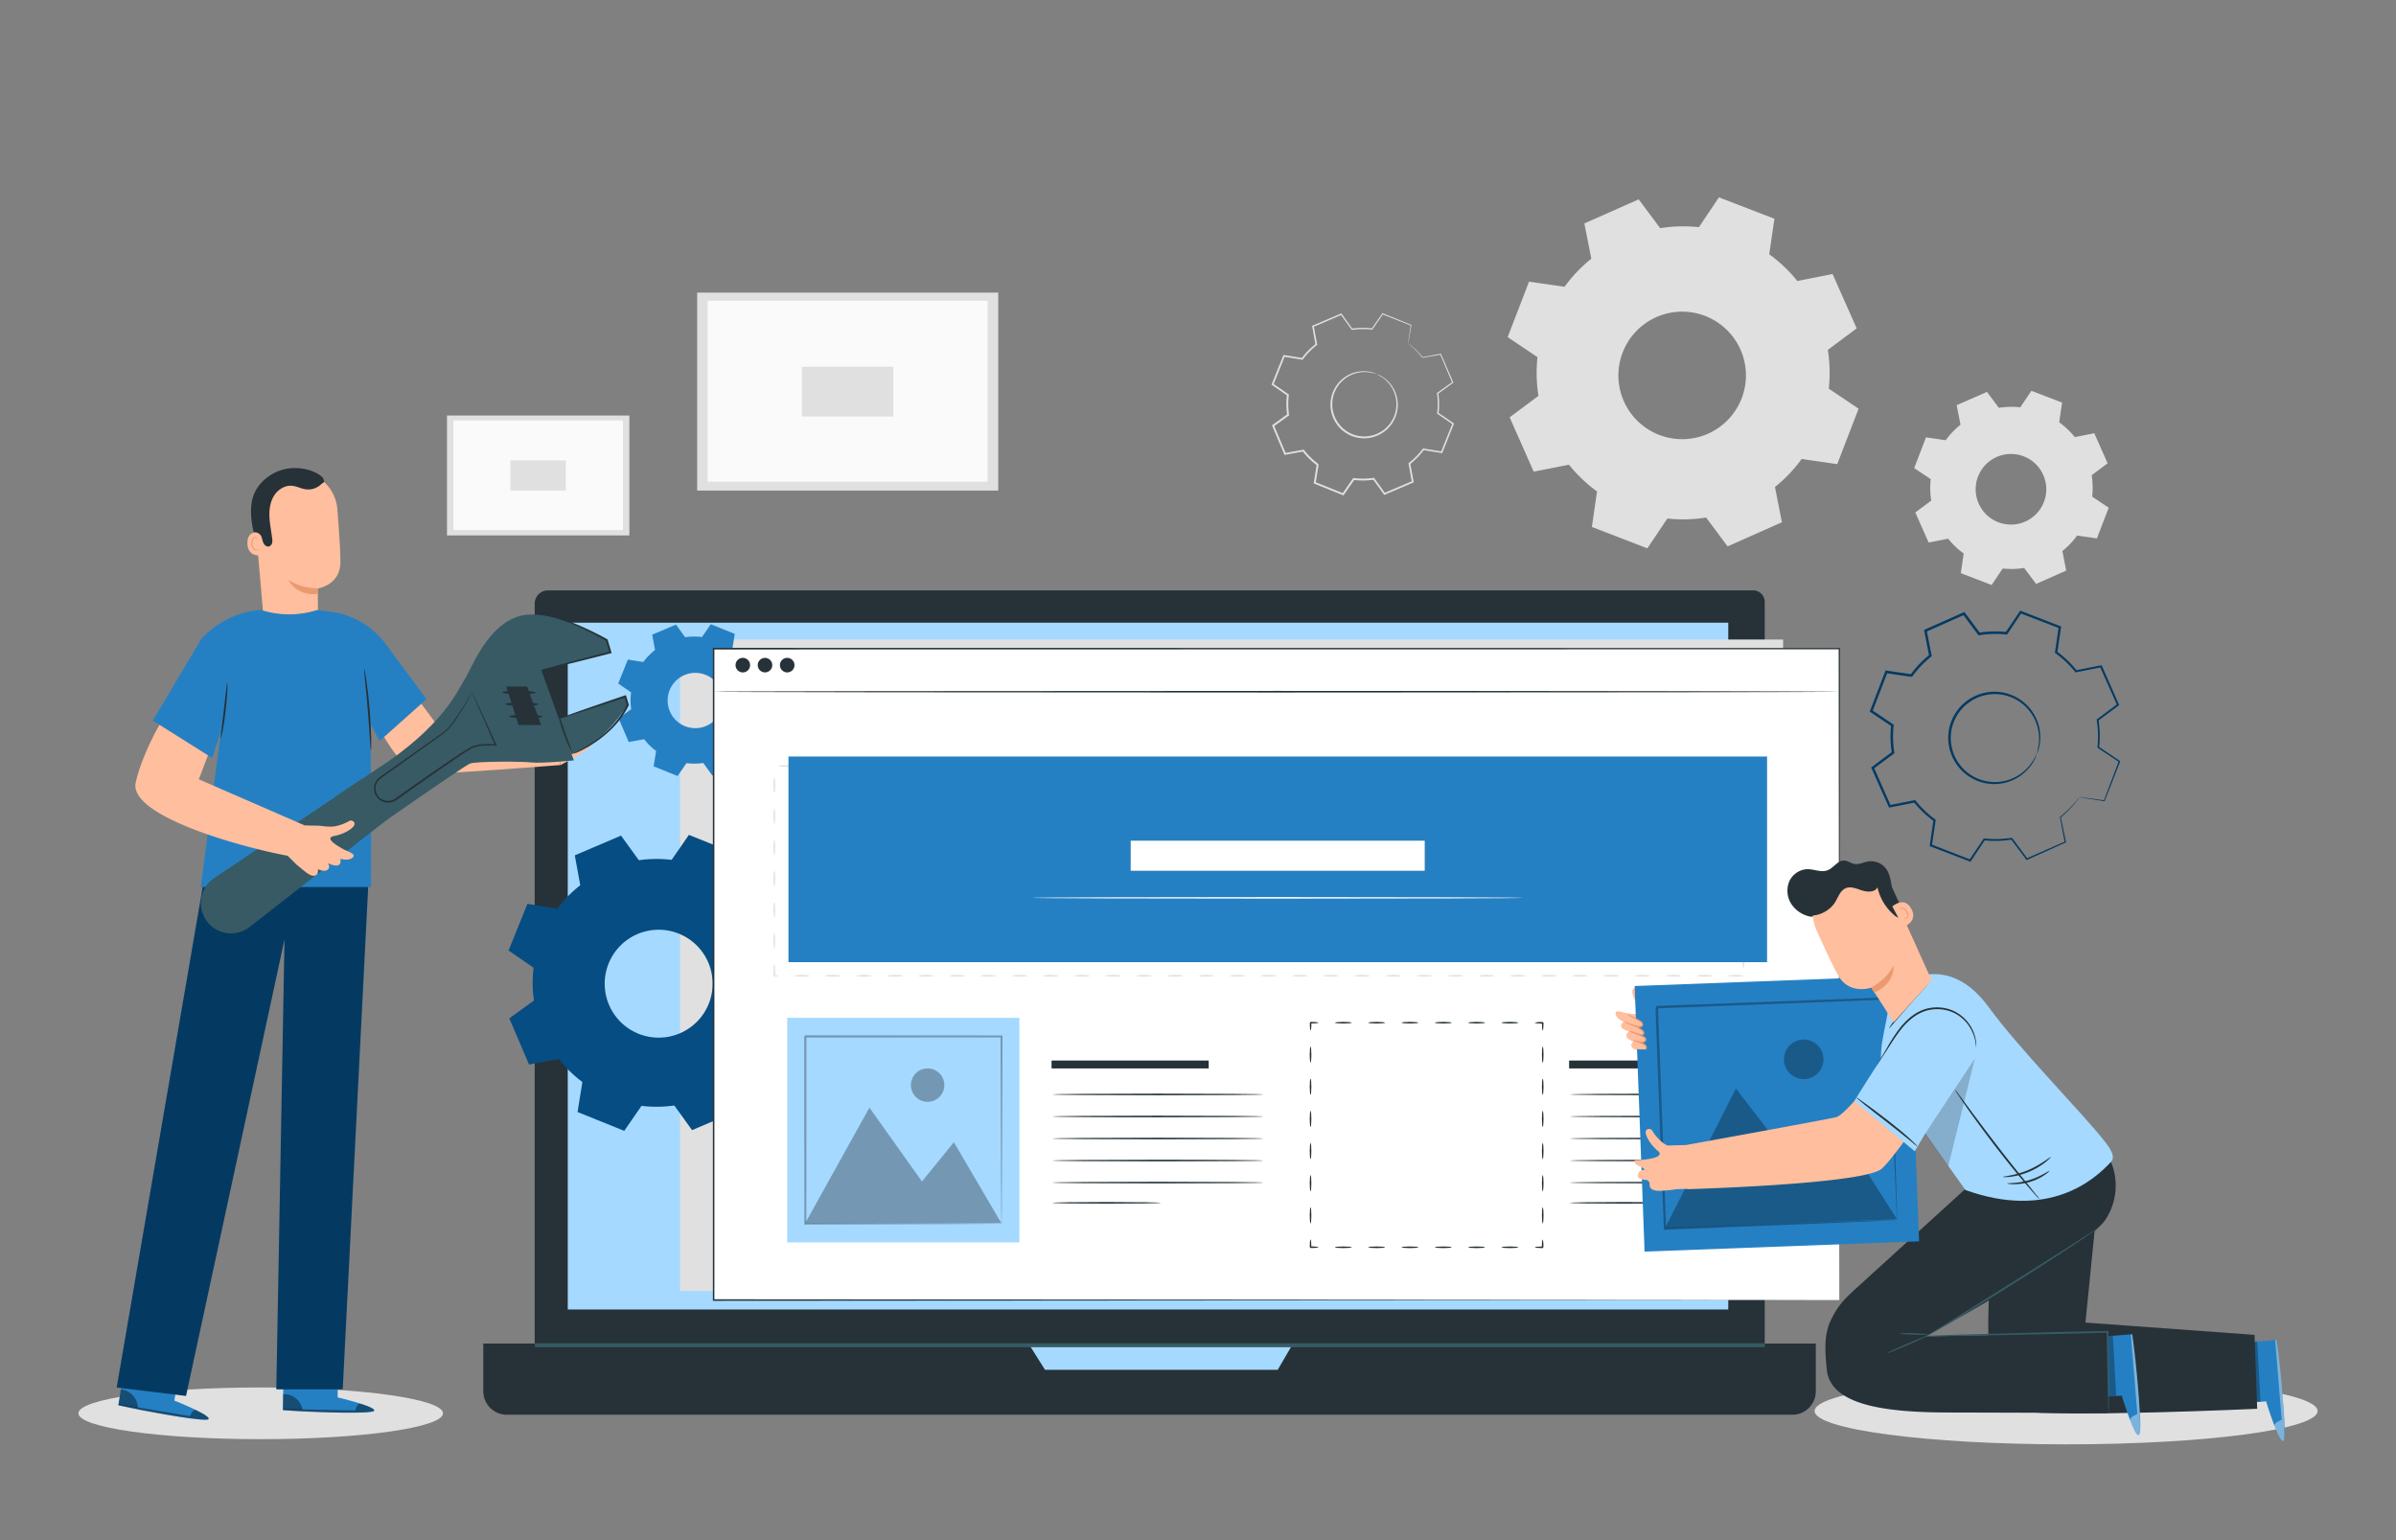 <svg xmlns="http://www.w3.org/2000/svg" width="1400" height="900" viewBox="0 0 1400 900">
  <rect x="0" y="0" width="1400" height="900" fill="#808080" stroke="none"/>
  <defs>
    <style>
      .cls-1, .cls-4 {
        fill: #e0e0e0;
      }

      .cls-2 {
        fill: none;
      }

      .cls-3 {
        fill: #043a62;
      }

      .cls-10, .cls-4, .cls-9 {
        fill-rule: evenodd;
      }

      .cls-5 {
        fill: #fafafa;
      }

      .cls-6 {
        fill: #263238;
      }

      .cls-7 {
        fill: #a5d9ff;
      }

      .cls-8 {
        fill: #375a64;
      }

      .cls-9 {
        fill: #054d83;
      }

      .cls-10, .cls-13 {
        fill: #2580c3;
      }

      .cls-11 {
        fill: #fff;
      }

      .cls-12 {
        opacity: 0.3;
      }

      .cls-14 {
        opacity: 0.4;
      }

      .cls-15 {
        fill: #ffbe9d;
      }

      .cls-16 {
        fill: #eb996e;
      }

      .cls-17 {
        opacity: 0.2;
      }
    </style>
  </defs>
  <title>illustrazioni-chi-siamo</title>
  <g id="Livello_1" data-name="Livello 1">
    <g>
      <ellipse class="cls-1" cx="1207.24" cy="824.54" rx="146.96" ry="19.48"/>
      <ellipse class="cls-1" cx="152.33" cy="825.89" rx="106.52" ry="15.11"/>
      <g>
        <g>
          <g>
            <path class="cls-2" d="M1214.86,465.77a60.27,60.27,0,0,1-11,11.6l2.88,14.57-22.46,10L1175.36,490a60.39,60.39,0,0,1-16,.41l-8.26,12.33-22.93-8.84,2.15-14.69a60.22,60.22,0,0,1-11.6-11L1104.13,471l-10-22.45,11.91-8.88a59.89,59.89,0,0,1-.4-16l-12.33-8.27,8.83-22.92,14.69,2.14a60.51,60.51,0,0,1,11-11.6L1125,368.47l22.46-10,8.87,11.91a60.32,60.32,0,0,1,16-.4l8.27-12.33,22.92,8.84-2.14,14.68a60.27,60.27,0,0,1,11.6,11.05l14.57-2.87,10,22.45-11.91,8.87a60,60,0,0,1,.4,16l12.33,8.26-8.83,22.93-14.69-2.15Zm-24.81-25A26.35,26.35,0,1,0,1156,455.84,26.35,26.35,0,0,0,1190.05,440.73Z"/>
            <path class="cls-3" d="M1190.05,440.73a19.85,19.85,0,0,1-2.84,5.87,26.62,26.62,0,0,1-26.63,11.17,26.85,26.85,0,0,1-12.85-6.13,27.07,27.07,0,0,1-8.39-13.29,26.87,26.87,0,0,1,11.52-29.89,26.93,26.93,0,0,1,15.14-4.23,26.94,26.94,0,0,1,13.64,4.08,26.61,26.61,0,0,1,8.69,8.85,26.24,26.24,0,0,1,3.56,17.3,19.68,19.68,0,0,1-1.84,6.27,62.12,62.12,0,0,0,1.26-6.34,26.28,26.28,0,0,0-3.89-16.67,25.77,25.77,0,0,0-21.45-12.1,25.6,25.6,0,0,0-14.31,4.09A25.51,25.51,0,0,0,1140.77,438a24.27,24.27,0,0,0,3.09,7,24,24,0,0,0,4.78,5.6,25.74,25.74,0,0,0,24,5.43,26.32,26.32,0,0,0,14.07-9.75C1189.16,442.9,1189.88,440.65,1190.05,440.73Z"/>
            <path class="cls-3" d="M1214.86,465.77a6,6,0,0,1,.92.08l2.79.35,11,1.48-.26.15c2.23-5.88,5.16-13.62,8.7-23l.15.46-12.36-8.21-.23-.15,0-.27a60.25,60.25,0,0,0-.45-15.89l-.05-.29.24-.18,11.89-8.91-.17.65-10-22.43.66.34-14.56,2.9-.37.08-.24-.3a59.8,59.8,0,0,0-11.5-10.91l-.32-.23.06-.39,2.13-14.69.42.73-22.94-8.81.84-.27L1173,370.42l-.24.36-.44,0a60.34,60.34,0,0,0-15.81.41l-.44.08-.27-.36L1146.9,359l.9.24-22.45,10,.43-.83c.91,4.6,1.89,9.57,2.87,14.57l.09.45-.35.28a59.53,59.53,0,0,0-10.9,11.45h0l-.72.3h-.1l-.12,0-.23,0-.46-.07-.93-.14-1.84-.27-3.69-.53-7.32-1.08.81-.47q-4.47,11.63-8.84,22.92l-.28-.89,12.33,8.27.37.25,0,.45a59.74,59.74,0,0,0,.39,15.82l.07.43-.36.27-11.91,8.86.23-.87,9.94,22.47-.77-.4,14.57-2.86.4-.08.26.32a59.13,59.13,0,0,0,11.45,10.94l.33.24-.06.39c-.75,5-1.47,9.91-2.17,14.68l-.4-.68,22.91,8.89-.69.21c2.92-4.32,5.65-8.39,8.29-12.3l.19-.28.32,0a60,60,0,0,0,15.88-.36l.3,0,.18.24,8.83,11.93-.54-.14,22.5-9.86-.19.37c-1.12-5.82-2-10.6-2.78-14.58l0-.15.11-.09a62.65,62.65,0,0,0,8.66-8.35l1.9-2.3a5.09,5.09,0,0,1,.64-.76,8.8,8.8,0,0,1-.54.83c-.38.54-1,1.35-1.8,2.39a58.74,58.74,0,0,1-8.55,8.57l.08-.24c.81,4,1.79,8.74,3,14.55l0,.27-.24.11-22.42,10.06-.32.14-.22-.28c-2.75-3.68-5.67-7.56-8.91-11.88l.48.19a60.64,60.64,0,0,1-16.15.46l.51-.24c-2.63,3.93-5.34,8-8.24,12.35l-.26.38-.43-.16-22.94-8.79-.47-.18.07-.5c.69-4.77,1.4-9.65,2.12-14.69l.27.62a60.62,60.62,0,0,1-11.75-11.15l.66.24-14.56,2.89-.55.11-.22-.51-10-22.44-.23-.53.46-.34,11.9-8.89-.29.71a61,61,0,0,1-.41-16.21l.32.7-12.33-8.26-.5-.34.22-.56q4.35-11.29,8.83-22.92l.21-.57.6.09,7.32,1.07,3.69.54,1.84.27.93.13.46.07.23,0,.12,0h.1l-.72.3h0a61,61,0,0,1,11.18-11.73l-.27.73c-1-5-2-10-2.87-14.57l-.11-.59.55-.24,22.46-10,.54-.24.35.48L1157,370l-.7-.28a61.56,61.56,0,0,1,16.2-.4l-.68.32,8.28-12.32.32-.47.52.2,22.92,8.87.5.19-.08.53c-.75,5.12-1.5,10.14-2.17,14.69l-.26-.62a60.43,60.43,0,0,1,11.7,11.18l-.6-.22,14.57-2.85.47-.09.19.43,9.91,22.48.18.4-.35.25L1226,421.11l.19-.47a60.62,60.62,0,0,1,.35,16.13l-.19-.41,12.29,8.31.26.18-.11.28c-3.65,9.31-6.67,17-9,22.87l-.07.18-.19,0-10.88-1.71-2.8-.47A6.44,6.44,0,0,1,1214.86,465.77Z"/>
          </g>
          <path class="cls-4" d="M1052.74,268.19a85.32,85.32,0,0,1-15.61,16.4l4.06,20.6-31.75,14.08-12.55-16.84a84.8,84.8,0,0,1-22.64.58l-11.69,17.43-32.41-12.5,3-20.76a85.37,85.37,0,0,1-16.4-15.62l-20.6,4.06L882.1,243.87l16.83-12.54a85.23,85.23,0,0,1-.56-22.64L880.93,197l12.5-32.42,20.76,3a85.09,85.09,0,0,1,15.62-16.4l-4.06-20.6,31.75-14.09,12.55,16.84a85.14,85.14,0,0,1,22.63-.57l11.69-17.43,32.42,12.49-3,20.77a84.78,84.78,0,0,1,16.4,15.62l20.6-4.07,14.09,31.75L1068,204.48a85.21,85.21,0,0,1,.57,22.64L1086,238.81l-12.49,32.41-20.77-3Zm-35.07-35.41a37.26,37.26,0,1,0-48.17,21.37A37.27,37.27,0,0,0,1017.67,232.78Z"/>
          <path class="cls-4" d="M1213.69,312.93a46.86,46.86,0,0,1-8.64,9.08l2.25,11.41-17.58,7.8-7-9.33a46.84,46.84,0,0,1-12.53.32l-6.47,9.65-18-6.92,1.68-11.49a46.91,46.91,0,0,1-9.08-8.65l-11.4,2.25-7.8-17.58,9.32-6.94a47.34,47.34,0,0,1-.31-12.54l-9.66-6.47,6.92-17.95,11.5,1.68a46.57,46.57,0,0,1,8.65-9.07l-2.25-11.41L1161,229l6.94,9.32a47.27,47.27,0,0,1,12.53-.31l6.48-9.65,17.94,6.91-1.68,11.5a46.91,46.91,0,0,1,9.08,8.65l11.41-2.25,7.8,17.58-9.33,6.94a46.92,46.92,0,0,1,.32,12.54l9.65,6.47-6.92,17.94-11.5-1.68Zm-19.41-19.6a20.63,20.63,0,1,0-26.67,11.83A20.63,20.63,0,0,0,1194.28,293.33Z"/>
        </g>
        <g>
          <rect class="cls-1" x="407.36" y="171" width="175.92" height="115.66"/>
          <rect class="cls-5" x="413.47" y="175.73" width="163.59" height="105.76"/>
          <rect class="cls-1" x="468.59" y="214.28" width="53.37" height="29.1"/>
        </g>
        <g>
          <rect class="cls-1" x="261.18" y="242.81" width="106.57" height="70.07"/>
          <rect class="cls-5" x="264.89" y="245.68" width="99.1" height="64.07"/>
          <rect class="cls-1" x="298.27" y="269.03" width="32.33" height="17.63"/>
        </g>
        <g>
          <path class="cls-2" d="M822.76,200.74a43.64,43.64,0,0,1,8.34,8.17L841.76,207l7,16.49L840,229.79a43.54,43.54,0,0,1,.13,11.69l8.91,6.15-6.68,16.63-10.69-1.72a44,44,0,0,1-8.18,8.35l2,10.65-16.48,7-6.35-8.77a44.3,44.3,0,0,1-11.68.13l-6.16,8.9-16.63-6.68,1.72-10.69a43.64,43.64,0,0,1-8.34-8.17l-10.66,1.94-7-16.48,8.78-6.35a43.46,43.46,0,0,1-.13-11.68l-8.91-6.15,6.68-16.63L761,209.66a43.75,43.75,0,0,1,8.18-8.35l-2-10.65,16.48-7L790,192.4a43.88,43.88,0,0,1,11.68-.13l6.16-8.9,16.62,6.68-1.71,10.69Zm-18.52,17.83a19.22,19.22,0,1,0,10.67,25A19.22,19.22,0,0,0,804.24,218.57Z"/>
          <path class="cls-1" d="M804.24,218.57a14.24,14.24,0,0,1,4.25,2.13A19.14,19.14,0,0,1,816,231.2a19.41,19.41,0,0,1,.4,9,19.68,19.68,0,0,1-4.6,9.31,19.74,19.74,0,0,1-9.78,6,19.63,19.63,0,0,1-21.68-8.71,19.74,19.74,0,0,1-2.93-11.09,19.72,19.72,0,0,1,3.12-9.91,19.42,19.42,0,0,1,19.2-8.66,14.4,14.4,0,0,1,4.55,1.41c0,.13-1.61-.6-4.61-1a19.13,19.13,0,0,0-12.2,2.66,18.81,18.81,0,0,0-9,15.52,18.91,18.91,0,0,0,2.84,10.48,18.61,18.61,0,0,0,20.49,8.23,18.77,18.77,0,0,0,9.29-5.61,18.82,18.82,0,0,0,4.21-17.46,19.14,19.14,0,0,0-7-10.36A45.82,45.82,0,0,0,804.24,218.57Z"/>
          <path class="cls-1" d="M822.76,200.74a3.55,3.55,0,0,1,.07-.68c.06-.49.16-1.16.28-2,.27-1.86.67-4.54,1.19-8l.11.19-16.67-6.58.34-.11L802,192.45l-.11.17-.2,0a43.92,43.92,0,0,0-11.59.17l-.21,0-.13-.18-6.38-8.76.48.13-16.47,7.07.26-.47c.61,3.29,1.28,6.93,2,10.65l0,.27-.22.17a43.24,43.24,0,0,0-8.08,8.27l-.17.23-.28,0-10.7-1.71.54-.3-6.66,16.64-.19-.62,8.91,6.15.27.18,0,.32a43.87,43.87,0,0,0,.13,11.54l.05.32-.26.19-8.78,6.35.18-.65,7,16.48-.6-.33,10.66-1.94.33-.06.2.26a43.44,43.44,0,0,0,8.23,8.06h0c.1.24-.21-.53.22.53h0v.15l0,.17-.05.33-.11.68-.21,1.34-.44,2.68c-.28,1.78-.57,3.56-.85,5.33l-.34-.6L785,288.33l-.66.19,6.16-8.9.19-.27.32,0a43.25,43.25,0,0,0,11.54-.12l.32,0,.19.27,6.34,8.78-.63-.18,16.49-7-.3.56c-.66-3.61-1.3-7.17-1.93-10.65l-.06-.3.24-.18a44.13,44.13,0,0,0,8.1-8.24l.17-.24.28.05,10.69,1.73-.5.29c2.36-5.85,4.6-11.36,6.72-16.62l.15.51-8.89-6.18-.2-.14,0-.23a43.81,43.81,0,0,0-.09-11.58l0-.22.18-.13,8.8-6.32-.11.39c-2.7-6.39-5-11.84-7-16.51l.27.15-10.67,1.87-.1,0L831,209a44.92,44.92,0,0,0-6-6.41l-1.66-1.4a5.74,5.74,0,0,1-.54-.47,4.81,4.81,0,0,1,.6.4c.39.28,1,.71,1.72,1.34a41.87,41.87,0,0,1,6.16,6.32l-.17-.07,10.64-2,.2,0,.07.19c2,4.65,4.36,10.07,7.11,16.45l.1.24-.21.15-8.75,6.38.14-.35a44.33,44.33,0,0,1,.17,11.78l-.17-.37,8.92,6.13.28.19-.13.32-6.65,16.64-.13.34-.37-.06L831.6,263l.46-.18a44.22,44.22,0,0,1-8.25,8.45l.18-.48q1,5.24,2,10.65l.07.4-.37.16-16.47,7.05-.39.16-.25-.34-6.35-8.77.51.22a44.59,44.59,0,0,1-11.83.13l.51-.23-6.15,8.91-.24.36-.41-.16L768,282.66l-.41-.16.07-.43q.42-2.65.86-5.33l.43-2.69.21-1.34.11-.67,0-.34,0-.17,0-.08v-.06h0c.43,1.05.11.29.21.52h0a45.08,45.08,0,0,1-8.44-8.27l.54.2L751,265.77l-.43.08-.17-.4c-2.42-5.67-4.81-11.27-7-16.49l-.17-.39.35-.26L752.3,242l-.21.51a44.69,44.69,0,0,1-.12-11.82l.22.49-8.9-6.16-.34-.23.16-.38c2.32-5.77,4.59-11.4,6.7-16.62l.14-.37.39.06L761,209.19l-.46.18a44.14,44.14,0,0,1,8.28-8.42l-.17.44c-.67-3.72-1.33-7.36-1.93-10.66l-.06-.34.32-.13,16.5-7,.29-.12.18.25,6.32,8.8L790,192a44.29,44.29,0,0,1,11.77-.09l-.3.14,6.19-8.88.12-.19.21.09,16.59,6.77.13.06,0,.13q-.89,5.16-1.37,7.92c-.16.87-.28,1.54-.37,2S822.77,200.73,822.76,200.74Z"/>
        </g>
        <g>
          <g>
            <g>
              <path class="cls-6" d="M320.21,345H1024.4a6.74,6.74,0,0,1,6.74,6.74V805.69a14.57,14.57,0,0,1-14.57,14.57H327a14.57,14.57,0,0,1-14.57-14.57V352.75A7.75,7.75,0,0,1,320.21,345Z"/>
              <path class="cls-6" d="M282.4,785.11H1061a0,0,0,0,1,0,0V813a13.72,13.72,0,0,1-13.72,13.72H296.12A13.72,13.72,0,0,1,282.4,813V785.11A0,0,0,0,1,282.4,785.11Z"/>
              <rect class="cls-7" x="331.75" y="363.88" width="678.09" height="401.34"/>
              <polygon class="cls-7" points="600.95 785.11 610.61 800.48 746.57 800.48 755.54 785.11 600.95 785.11"/>
            </g>
            <rect class="cls-8" x="312.57" y="784.96" width="718.68" height="2.29"/>
          </g>
          <g>
            <rect class="cls-1" x="397.38" y="373.71" width="644.5" height="380.65"/>
            <g>
              <path class="cls-9" d="M427,516.34a71.81,71.81,0,0,1,13.68,13.4l17.48-3.19,11.53,27L455.31,564a71.89,71.89,0,0,1,.21,19.17l14.61,10.09-11,27.27-17.53-2.81a71.86,71.86,0,0,1-13.41,13.68l3.19,17.48-27,11.53L394,646a72.23,72.23,0,0,1-19.16.21l-10.09,14.61-27.28-11,2.82-17.53a71.91,71.91,0,0,1-13.69-13.41l-17.48,3.19-11.53-27L312,584.68a71.82,71.82,0,0,1-.22-19.16l-14.6-10.1,11-27.27L325.64,531a71.62,71.62,0,0,1,13.41-13.69l-3.19-17.48,27-11.53,10.42,14.39a72.23,72.23,0,0,1,19.16-.21l10.09-14.6,27.27,10.95L427,516.34Zm-30.38,29.24a31.53,31.53,0,1,0,17.5,41A31.53,31.53,0,0,0,396.63,545.58Z"/>
              <path class="cls-10" d="M427.84,379.35a37.11,37.11,0,0,1,7,6.87l9-1.63,5.91,13.85-7.38,5.34a36.66,36.66,0,0,1,.11,9.82l7.49,5.18-5.62,14-9-1.45a36.63,36.63,0,0,1-6.88,7l1.64,9-13.86,5.91-5.33-7.38a37.08,37.08,0,0,1-9.82.11l-5.18,7.49-14-5.62,1.45-9a36.87,36.87,0,0,1-7-6.87l-9,1.64-5.91-13.86,7.38-5.34a36.65,36.65,0,0,1-.11-9.82l-7.49-5.17,5.62-14,9,1.44a36.82,36.82,0,0,1,6.87-7l-1.64-9L395,365l5.33,7.37a37.15,37.15,0,0,1,9.83-.1l5.17-7.49,14,5.62-1.44,9Zm-15.57,15a16.16,16.16,0,1,0,9,21A16.16,16.16,0,0,0,412.27,394.34Z"/>
            </g>
          </g>
          <g>
            <g>
              <rect class="cls-11" x="416.92" y="379.05" width="657.8" height="380.65"/>
              <path class="cls-6" d="M1074.72,759.69c0-2.94-.14-147.06-.37-380.64l.37.36L417,379.52h-.05l.47-.47c0,134.72,0,263.44,0,380.64l-.44-.44,657.8.44-657.8.44h-.44v-.44c0-117.2,0-245.92,0-380.64v-.48H417l657.75.11h.36v.37C1074.86,612.63,1074.72,756.75,1074.72,759.69Z"/>
            </g>
            <path class="cls-6" d="M1075.1,404.21c0,.26-147.44.47-329.27.47s-329.29-.21-329.29-.47,147.4-.47,329.29-.47S1075.1,404,1075.1,404.21Z"/>
            <path class="cls-6" d="M438.29,388.68a4.25,4.25,0,1,1-4.25-4.25A4.26,4.26,0,0,1,438.29,388.68Z"/>
            <circle class="cls-6" cx="447" cy="388.68" r="4.25"/>
            <path class="cls-6" d="M464.22,388.68a4.25,4.25,0,1,1-4.25-4.25A4.26,4.26,0,0,1,464.22,388.68Z"/>
            <g>
              <rect class="cls-7" x="459.97" y="594.77" width="135.65" height="131.24"/>
              <g class="cls-12">
                <polygon points="470.49 714.78 508.01 647.25 538.71 690.41 557.36 667.49 585.1 714.78 470.49 714.78"/>
              </g>
              <g class="cls-12">
                <path d="M551.78,634.11a9.76,9.76,0,1,1-9.76-9.76A9.76,9.76,0,0,1,551.78,634.11Z"/>
              </g>
              <g class="cls-12">
                <path d="M585.1,715.15a4,4,0,0,1,0-.54c0-.39,0-.89,0-1.53,0-1.39,0-3.37-.06-5.9,0-5.21-.09-12.74-.15-22.29-.07-19.17-.16-46.47-.28-79.25l.55.56-114.6.09c-.16.13,1.21-1.22.63-.63v29.46q0,14.48,0,28.28c0,18.38,0,35.76-.06,51.75l-.57-.56,82.88.28,23.37.15,6.2.07,1.61,0,.56,0a2.76,2.76,0,0,1-.5,0l-1.54,0-6.09.07-23.25.15-83.24.28h-.56v-.57c0-16,0-33.37-.06-51.75q0-13.78,0-28.28V605.66c-.58.57.78-.81.66-.66l114.6.09h.56v.55c-.12,32.92-.22,60.34-.29,79.6-.06,9.5-.11,17-.14,22.16,0,2.5-.05,4.43-.06,5.8,0,.62,0,1.1,0,1.47A2.62,2.62,0,0,1,585.1,715.15Z"/>
              </g>
            </g>
            <g>
              <path class="cls-6" d="M896.87,728.87c0-.26,2-.48,4.55-.48-.94,1-.26.27-.47.48h0V728c0-.27,0-.55,0-.85,0-.55,0-1,.1-1.45.08-.82.2-1.33.33-1.33s.25.51.34,1.33c0,.41.07.9.1,1.45,0,.3,0,.58,0,.85v.89h0c-.22.21.47-.48-.48.47C898.91,729.34,896.87,729.13,896.87,728.87Z"/>
              <path class="cls-6" d="M877.4,728.87c0-.26,2.18-.48,4.87-.48s4.87.22,4.87.48-2.18.47-4.87.47S877.4,729.13,877.4,728.87Z"/>
              <path class="cls-6" d="M857.93,728.87c0-.26,2.18-.48,4.87-.48s4.87.22,4.87.48-2.18.47-4.87.47S857.93,729.13,857.93,728.87Z"/>
              <path class="cls-6" d="M838.46,728.87c0-.26,2.18-.48,4.87-.48s4.87.22,4.87.48-2.18.47-4.87.47S838.46,729.13,838.46,728.87Z"/>
              <path class="cls-6" d="M819,728.87c0-.26,2.18-.48,4.87-.48s4.87.22,4.87.48-2.18.47-4.87.47S819,729.13,819,728.87Z"/>
              <path class="cls-6" d="M799.52,728.87c0-.26,2.18-.48,4.87-.48s4.87.22,4.87.48-2.18.47-4.87.47S799.52,729.13,799.52,728.87Z"/>
              <path class="cls-6" d="M780.05,728.87c0-.26,2.18-.48,4.87-.48s4.87.22,4.87.48-2.18.47-4.87.47S780.05,729.13,780.05,728.87Z"/>
              <path class="cls-6" d="M765.77,724.32c.26,0,.47,2,.47,4.55l-.47-.48h.91l.86,0c.54,0,1,.06,1.44.1.83.09,1.34.21,1.34.34s-.51.25-1.34.33c-.41,0-.9.08-1.44.1l-.86,0h-.91l-.48-.47C765.29,726.36,765.51,724.32,765.77,724.32Z"/>
              <path class="cls-6" d="M765.77,705.53c.26,0,.47,2.1.47,4.7s-.21,4.69-.47,4.69-.48-2.1-.48-4.69S765.51,705.53,765.77,705.53Z"/>
              <path class="cls-6" d="M765.77,686.74c.26,0,.47,2.1.47,4.69s-.21,4.7-.47,4.7-.48-2.1-.48-4.7S765.51,686.74,765.77,686.74Z"/>
              <path class="cls-6" d="M765.77,667.94c.26,0,.47,2.11.47,4.7s-.21,4.7-.47,4.7-.48-2.1-.48-4.7S765.51,667.94,765.77,667.94Z"/>
              <path class="cls-6" d="M765.77,649.15c.26,0,.47,2.11.47,4.7s-.21,4.7-.47,4.7-.48-2.1-.48-4.7S765.51,649.15,765.77,649.15Z"/>
              <path class="cls-6" d="M765.77,630.36c.26,0,.47,2.1.47,4.7s-.21,4.7-.47,4.7-.48-2.11-.48-4.7S765.51,630.36,765.77,630.36Z"/>
              <path class="cls-6" d="M765.77,611.57c.26,0,.47,2.1.47,4.7S766,621,765.77,621s-.48-2.1-.48-4.69S765.51,611.57,765.77,611.57Z"/>
              <path class="cls-6" d="M770.32,597.62c0,.27-2,.48-4.55.48l.47-.47h0v.89c0,.27,0,.55,0,.85,0,.55-.05,1-.1,1.45-.08.82-.2,1.33-.33,1.33s-.25-.51-.34-1.33c0-.41-.07-.9-.1-1.45,0-.3,0-.58,0-.85v-.89h0l.48-.48C768.28,597.15,770.32,597.36,770.32,597.62Z"/>
              <path class="cls-6" d="M789.79,597.62c0,.27-2.18.48-4.87.48s-4.87-.21-4.87-.48,2.18-.47,4.87-.47S789.79,597.36,789.79,597.62Z"/>
              <path class="cls-6" d="M809.26,597.62c0,.27-2.18.48-4.87.48s-4.87-.21-4.87-.48,2.18-.47,4.87-.47S809.26,597.36,809.26,597.62Z"/>
              <path class="cls-6" d="M828.73,597.62c0,.27-2.18.48-4.87.48s-4.87-.21-4.87-.48,2.18-.47,4.87-.47S828.73,597.36,828.73,597.62Z"/>
              <path class="cls-6" d="M848.2,597.62c0,.27-2.18.48-4.87.48s-4.87-.21-4.87-.48,2.18-.47,4.87-.47S848.2,597.36,848.2,597.62Z"/>
              <path class="cls-6" d="M867.67,597.62c0,.27-2.18.48-4.87.48s-4.87-.21-4.87-.48,2.18-.47,4.87-.47S867.67,597.36,867.67,597.62Z"/>
              <path class="cls-6" d="M887.14,597.62c0,.27-2.18.48-4.87.48s-4.87-.21-4.87-.48,2.18-.47,4.87-.47S887.14,597.36,887.14,597.62Z"/>
              <path class="cls-6" d="M901.42,602.17c-.26,0-.47-2-.47-4.55.95,1,.26.27.47.48h-.91l-.86,0c-.54,0-1-.06-1.44-.1-.83-.09-1.34-.2-1.34-.34s.51-.24,1.34-.33c.41,0,.9-.08,1.44-.1l.86,0h.91l.48.47C901.9,600.14,901.68,602.17,901.42,602.17Z"/>
              <path class="cls-6" d="M901.42,621c-.26,0-.47-2.1-.47-4.69s.21-4.7.47-4.7.48,2.1.48,4.7S901.68,621,901.42,621Z"/>
              <path class="cls-6" d="M901.42,639.76c-.26,0-.47-2.11-.47-4.7s.21-4.7.47-4.7.48,2.1.48,4.7S901.68,639.76,901.42,639.76Z"/>
              <path class="cls-6" d="M901.42,658.55c-.26,0-.47-2.11-.47-4.7s.21-4.7.47-4.7.48,2.11.48,4.7S901.68,658.55,901.42,658.55Z"/>
              <path class="cls-6" d="M901.42,677.34c-.26,0-.47-2.1-.47-4.7s.21-4.7.47-4.7.48,2.11.48,4.7S901.68,677.34,901.42,677.34Z"/>
              <path class="cls-6" d="M901.42,696.13c-.26,0-.47-2.1-.47-4.7s.21-4.69.47-4.69.48,2.1.48,4.69S901.68,696.13,901.42,696.13Z"/>
              <path class="cls-6" d="M901.42,714.92c-.26,0-.47-2.1-.47-4.69s.21-4.7.47-4.7.48,2.1.48,4.7S901.68,714.92,901.42,714.92Z"/>
            </g>
            <g>
              <rect class="cls-6" x="614.43" y="619.74" width="91.82" height="4.61"/>
              <path class="cls-6" d="M738.17,639.55c0,.27-27.58.48-61.59.48s-61.59-.21-61.59-.48,27.57-.47,61.59-.47S738.17,639.29,738.17,639.55Z"/>
              <path class="cls-6" d="M738.17,652.43c0,.26-27.58.48-61.59.48s-61.59-.22-61.59-.48,27.57-.47,61.59-.47S738.17,652.17,738.17,652.43Z"/>
              <path class="cls-6" d="M738.17,665.31c0,.26-27.58.47-61.59.47s-61.59-.21-61.59-.47,27.57-.47,61.59-.47S738.17,665.05,738.17,665.31Z"/>
              <path class="cls-6" d="M738.17,678.19c0,.26-27.58.47-61.59.47s-61.59-.21-61.59-.47,27.57-.48,61.59-.48S738.17,677.93,738.17,678.19Z"/>
              <path class="cls-6" d="M738.17,691.07c0,.26-27.58.47-61.59.47s-61.59-.21-61.59-.47,27.57-.48,61.59-.48S738.17,690.8,738.17,691.07Z"/>
              <path class="cls-6" d="M678.25,702.89c0,.27-14.17.48-31.63.48s-31.63-.21-31.63-.48,14.16-.47,31.63-.47S678.25,702.63,678.25,702.89Z"/>
            </g>
            <g>
              <rect class="cls-6" x="916.84" y="619.74" width="91.82" height="4.61"/>
              <path class="cls-6" d="M1040.57,639.55c0,.27-27.57.48-61.58.48s-61.6-.21-61.6-.48,27.58-.47,61.6-.47S1040.57,639.29,1040.57,639.55Z"/>
              <path class="cls-6" d="M1040.57,652.43c0,.26-27.57.48-61.58.48s-61.6-.22-61.6-.48S945,652,979,652,1040.57,652.17,1040.57,652.43Z"/>
              <path class="cls-6" d="M1040.57,665.31c0,.26-27.57.47-61.58.47s-61.6-.21-61.6-.47,27.58-.47,61.6-.47S1040.57,665.05,1040.57,665.31Z"/>
              <path class="cls-6" d="M1040.57,678.19c0,.26-27.57.47-61.58.47s-61.6-.21-61.6-.47,27.58-.48,61.6-.48S1040.57,677.93,1040.57,678.19Z"/>
              <path class="cls-6" d="M1040.57,691.07c0,.26-27.57.47-61.58.47s-61.6-.21-61.6-.47,27.58-.48,61.6-.48S1040.57,690.8,1040.57,691.07Z"/>
              <path class="cls-6" d="M980.65,702.89c0,.27-14.16.48-31.63.48s-31.63-.21-31.63-.48,14.16-.47,31.63-.47S980.65,702.63,980.65,702.89Z"/>
            </g>
            <g>
              <path class="cls-1" d="M1009.65,570.19c0-.26,2-.47,4.55-.47s4.55.21,4.55.47-2,.48-4.55.48S1009.65,570.45,1009.65,570.19Z"/>
              <path class="cls-1" d="M991.46,570.19c0-.26,2-.47,4.55-.47s4.55.21,4.55.47-2,.48-4.55.48S991.46,570.45,991.46,570.19Z"/>
              <path class="cls-1" d="M973.27,570.19c0-.26,2-.47,4.55-.47s4.54.21,4.54.47-2,.48-4.54.48S973.27,570.45,973.27,570.19Z"/>
              <path class="cls-1" d="M955.08,570.19c0-.26,2-.47,4.55-.47s4.54.21,4.54.47-2,.48-4.54.48S955.08,570.45,955.08,570.19Z"/>
              <path class="cls-1" d="M936.89,570.19c0-.26,2-.47,4.54-.47s4.55.21,4.55.47-2,.48-4.55.48S936.89,570.45,936.89,570.19Z"/>
              <path class="cls-1" d="M918.69,570.19c0-.26,2-.47,4.55-.47s4.55.21,4.55.47-2,.48-4.55.48S918.69,570.45,918.69,570.19Z"/>
              <path class="cls-1" d="M900.5,570.19c0-.26,2-.47,4.55-.47s4.55.21,4.55.47-2,.48-4.55.48S900.5,570.45,900.5,570.19Z"/>
              <path class="cls-1" d="M882.31,570.19c0-.26,2-.47,4.55-.47s4.55.21,4.55.47-2,.48-4.55.48S882.31,570.45,882.31,570.19Z"/>
              <path class="cls-1" d="M864.12,570.19c0-.26,2-.47,4.55-.47s4.55.21,4.55.47-2,.48-4.55.48S864.12,570.45,864.12,570.19Z"/>
              <path class="cls-1" d="M845.93,570.19c0-.26,2-.47,4.55-.47s4.54.21,4.54.47-2,.48-4.54.48S845.93,570.45,845.93,570.19Z"/>
              <path class="cls-1" d="M827.74,570.19c0-.26,2-.47,4.55-.47s4.54.21,4.54.47-2,.48-4.54.48S827.74,570.45,827.74,570.19Z"/>
              <path class="cls-1" d="M809.55,570.19c0-.26,2-.47,4.54-.47s4.55.21,4.55.47-2,.48-4.55.48S809.55,570.45,809.55,570.19Z"/>
              <path class="cls-1" d="M791.35,570.19c0-.26,2-.47,4.55-.47s4.55.21,4.55.47-2,.48-4.55.48S791.35,570.45,791.35,570.19Z"/>
              <path class="cls-1" d="M773.16,570.19c0-.26,2-.47,4.55-.47s4.55.21,4.55.47-2,.48-4.55.48S773.16,570.45,773.16,570.19Z"/>
              <path class="cls-1" d="M755,570.19c0-.26,2-.47,4.55-.47s4.55.21,4.55.47-2,.48-4.55.48S755,570.45,755,570.19Z"/>
              <path class="cls-1" d="M736.78,570.19c0-.26,2-.47,4.55-.47s4.55.21,4.55.47-2,.48-4.55.48S736.78,570.45,736.78,570.19Z"/>
              <path class="cls-1" d="M718.59,570.19c0-.26,2-.47,4.55-.47s4.54.21,4.54.47-2,.48-4.54.48S718.59,570.45,718.59,570.19Z"/>
              <path class="cls-1" d="M700.4,570.19c0-.26,2-.47,4.55-.47s4.54.21,4.54.47-2,.48-4.54.48S700.4,570.45,700.4,570.19Z"/>
              <path class="cls-1" d="M682.21,570.19c0-.26,2-.47,4.54-.47s4.55.21,4.55.47-2,.48-4.55.48S682.21,570.45,682.21,570.19Z"/>
              <path class="cls-1" d="M664,570.19c0-.26,2-.47,4.55-.47s4.55.21,4.55.47-2,.48-4.55.48S664,570.45,664,570.19Z"/>
              <path class="cls-1" d="M645.82,570.19c0-.26,2-.47,4.55-.47s4.55.21,4.55.47-2,.48-4.55.48S645.82,570.45,645.82,570.19Z"/>
              <path class="cls-1" d="M627.63,570.19c0-.26,2-.47,4.55-.47s4.55.21,4.55.47-2,.48-4.55.48S627.63,570.45,627.63,570.19Z"/>
              <path class="cls-1" d="M609.44,570.19c0-.26,2-.47,4.55-.47s4.55.21,4.55.47-2,.48-4.55.48S609.44,570.45,609.44,570.19Z"/>
              <path class="cls-1" d="M591.25,570.19c0-.26,2-.47,4.55-.47s4.54.21,4.54.47-2,.48-4.54.48S591.25,570.45,591.25,570.19Z"/>
              <path class="cls-1" d="M573.06,570.19c0-.26,2-.47,4.55-.47s4.54.21,4.54.47-2,.48-4.54.48S573.06,570.45,573.06,570.19Z"/>
              <path class="cls-1" d="M554.87,570.19c0-.26,2-.47,4.54-.47s4.55.21,4.55.47-2,.48-4.55.48S554.87,570.45,554.87,570.19Z"/>
              <path class="cls-1" d="M536.68,570.19c0-.26,2-.47,4.54-.47s4.55.21,4.55.47-2,.48-4.55.48S536.68,570.45,536.68,570.19Z"/>
              <path class="cls-1" d="M518.48,570.19c0-.26,2-.47,4.55-.47s4.55.21,4.55.47-2,.48-4.55.48S518.48,570.45,518.48,570.19Z"/>
              <path class="cls-1" d="M500.29,570.19c0-.26,2-.47,4.55-.47s4.55.21,4.55.47-2,.48-4.55.48S500.29,570.45,500.29,570.19Z"/>
              <path class="cls-1" d="M482.1,570.19c0-.26,2-.47,4.55-.47s4.55.21,4.55.47-2,.48-4.55.48S482.1,570.45,482.1,570.19Z"/>
              <path class="cls-1" d="M463.91,570.19c0-.26,2-.47,4.55-.47s4.55.21,4.55.47-2,.48-4.55.48S463.91,570.45,463.91,570.19Z"/>
              <path class="cls-1" d="M452.46,563.45c.26,0,.47,2,.47,4.55,0,.8,0,1.55-.06,2.19l-.41-.41c1.41.08,2.35.23,2.35.41s-.94.33-2.35.42l-.39,0,0-.44c0-.64-.06-1.39-.06-2.19C452,565.49,452.2,563.45,452.46,563.45Z"/>
              <path class="cls-1" d="M452.46,545.26c.26,0,.47,2,.47,4.55s-.21,4.55-.47,4.55-.48-2-.48-4.55S452.2,545.26,452.46,545.26Z"/>
              <path class="cls-1" d="M452.46,527.07c.26,0,.47,2,.47,4.55s-.21,4.54-.47,4.54-.48-2-.48-4.54S452.2,527.07,452.46,527.07Z"/>
              <path class="cls-1" d="M452.46,508.88c.26,0,.47,2,.47,4.54s-.21,4.55-.47,4.55-.48-2-.48-4.55S452.2,508.88,452.46,508.88Z"/>
              <path class="cls-1" d="M452.46,490.69c.26,0,.47,2,.47,4.54s-.21,4.55-.47,4.55-.48-2-.48-4.55S452.2,490.69,452.46,490.69Z"/>
              <path class="cls-1" d="M452.46,472.49c.26,0,.47,2,.47,4.55s-.21,4.55-.47,4.55-.48-2-.48-4.55S452.2,472.49,452.46,472.49Z"/>
              <path class="cls-1" d="M452.46,454.3c.26,0,.47,2,.47,4.55s-.21,4.55-.47,4.55-.48-2-.48-4.55S452.2,454.3,452.46,454.3Z"/>
              <path class="cls-1" d="M464,447.64c0,.26-2,.48-4.55.48s-4.54-.22-4.54-.48,2-.47,4.54-.47S464,447.38,464,447.64Z"/>
              <path class="cls-1" d="M482.18,447.64c0,.26-2,.48-4.55.48s-4.54-.22-4.54-.48,2-.47,4.54-.47S482.18,447.38,482.18,447.64Z"/>
              <path class="cls-1" d="M500.37,447.64c0,.26-2,.48-4.54.48s-4.55-.22-4.55-.48,2-.47,4.55-.47S500.37,447.38,500.37,447.64Z"/>
              <path class="cls-1" d="M518.57,447.64c0,.26-2,.48-4.55.48s-4.55-.22-4.55-.48,2-.47,4.55-.47S518.57,447.38,518.57,447.64Z"/>
              <path class="cls-1" d="M536.76,447.64c0,.26-2,.48-4.55.48s-4.55-.22-4.55-.48,2-.47,4.55-.47S536.76,447.38,536.76,447.64Z"/>
              <path class="cls-1" d="M555,447.64c0,.26-2,.48-4.55.48s-4.55-.22-4.55-.48,2-.47,4.55-.47S555,447.38,555,447.64Z"/>
              <path class="cls-1" d="M573.14,447.64c0,.26-2,.48-4.55.48s-4.55-.22-4.55-.48,2-.47,4.55-.47S573.14,447.38,573.14,447.64Z"/>
              <path class="cls-1" d="M591.33,447.64c0,.26-2,.48-4.55.48s-4.54-.22-4.54-.48,2-.47,4.54-.47S591.33,447.38,591.33,447.64Z"/>
              <path class="cls-1" d="M609.52,447.64c0,.26-2,.48-4.55.48s-4.54-.22-4.54-.48,2-.47,4.54-.47S609.52,447.38,609.52,447.64Z"/>
              <path class="cls-1" d="M627.71,447.64c0,.26-2,.48-4.54.48s-4.55-.22-4.55-.48,2-.47,4.55-.47S627.71,447.38,627.71,447.64Z"/>
              <path class="cls-1" d="M645.91,447.64c0,.26-2,.48-4.55.48s-4.55-.22-4.55-.48,2-.47,4.55-.47S645.91,447.38,645.91,447.64Z"/>
              <path class="cls-1" d="M664.1,447.64c0,.26-2,.48-4.55.48s-4.55-.22-4.55-.48,2-.47,4.55-.47S664.1,447.38,664.1,447.64Z"/>
              <path class="cls-1" d="M682.29,447.64c0,.26-2,.48-4.55.48s-4.55-.22-4.55-.48,2-.47,4.55-.47S682.29,447.38,682.29,447.64Z"/>
              <path class="cls-1" d="M700.48,447.64c0,.26-2,.48-4.55.48s-4.55-.22-4.55-.48,2-.47,4.55-.47S700.48,447.38,700.48,447.64Z"/>
              <path class="cls-1" d="M718.67,447.64c0,.26-2,.48-4.55.48s-4.54-.22-4.54-.48,2-.47,4.54-.47S718.67,447.38,718.67,447.64Z"/>
              <path class="cls-1" d="M736.86,447.64c0,.26-2,.48-4.55.48s-4.54-.22-4.54-.48,2-.47,4.54-.47S736.86,447.38,736.86,447.64Z"/>
              <path class="cls-1" d="M755.05,447.64c0,.26-2,.48-4.54.48s-4.55-.22-4.55-.48,2-.47,4.55-.47S755.05,447.38,755.05,447.64Z"/>
              <path class="cls-1" d="M773.25,447.64c0,.26-2,.48-4.55.48s-4.55-.22-4.55-.48,2-.47,4.55-.47S773.25,447.38,773.25,447.64Z"/>
              <path class="cls-1" d="M791.44,447.64c0,.26-2,.48-4.55.48s-4.55-.22-4.55-.48,2-.47,4.55-.47S791.44,447.38,791.44,447.64Z"/>
              <path class="cls-1" d="M809.63,447.64c0,.26-2,.48-4.55.48s-4.55-.22-4.55-.48,2-.47,4.55-.47S809.63,447.38,809.63,447.64Z"/>
              <path class="cls-1" d="M827.82,447.64c0,.26-2,.48-4.55.48s-4.55-.22-4.55-.48,2-.47,4.55-.47S827.82,447.38,827.82,447.64Z"/>
              <path class="cls-1" d="M846,447.64c0,.26-2,.48-4.55.48s-4.54-.22-4.54-.48,2-.47,4.54-.47S846,447.38,846,447.64Z"/>
              <path class="cls-1" d="M864.2,447.64c0,.26-2,.48-4.55.48s-4.54-.22-4.54-.48,2-.47,4.54-.47S864.2,447.38,864.2,447.64Z"/>
              <path class="cls-1" d="M882.39,447.64c0,.26-2,.48-4.54.48s-4.55-.22-4.55-.48,2-.47,4.55-.47S882.39,447.38,882.39,447.64Z"/>
              <path class="cls-1" d="M900.59,447.64c0,.26-2,.48-4.55.48s-4.55-.22-4.55-.48,2-.47,4.55-.47S900.59,447.38,900.59,447.64Z"/>
              <path class="cls-1" d="M918.78,447.64c0,.26-2,.48-4.55.48s-4.55-.22-4.55-.48,2-.47,4.55-.47S918.78,447.38,918.78,447.64Z"/>
              <path class="cls-1" d="M937,447.64c0,.26-2,.48-4.55.48s-4.55-.22-4.55-.48,2-.47,4.55-.47S937,447.38,937,447.64Z"/>
              <path class="cls-1" d="M955.16,447.64c0,.26-2,.48-4.55.48s-4.55-.22-4.55-.48,2-.47,4.55-.47S955.16,447.38,955.16,447.64Z"/>
              <path class="cls-1" d="M973.35,447.64c0,.26-2,.48-4.55.48s-4.54-.22-4.54-.48,2-.47,4.54-.47S973.35,447.38,973.35,447.64Z"/>
              <path class="cls-1" d="M991.54,447.64c0,.26-2,.48-4.55.48s-4.54-.22-4.54-.48,2-.47,4.54-.47S991.54,447.38,991.54,447.64Z"/>
              <path class="cls-1" d="M1009.73,447.64c0,.26-2,.48-4.54.48s-4.55-.22-4.55-.48,2-.47,4.55-.47S1009.73,447.38,1009.73,447.64Z"/>
              <path class="cls-1" d="M1018.75,456.82c-.26,0-.48-2-.48-4.55s.22-4.55.48-4.55.47,2,.47,4.55S1019,456.82,1018.75,456.82Z"/>
              <path class="cls-1" d="M1018.75,475c-.26,0-.48-2-.48-4.55s.22-4.54.48-4.54.47,2,.47,4.54S1019,475,1018.75,475Z"/>
              <path class="cls-1" d="M1018.75,493.2c-.26,0-.48-2-.48-4.54s.22-4.55.48-4.55.47,2,.47,4.55S1019,493.2,1018.75,493.2Z"/>
              <path class="cls-1" d="M1018.75,511.39c-.26,0-.48-2-.48-4.54s.22-4.55.48-4.55.47,2,.47,4.55S1019,511.39,1018.75,511.39Z"/>
              <path class="cls-1" d="M1018.75,529.59c-.26,0-.48-2-.48-4.55s.22-4.55.48-4.55.47,2,.47,4.55S1019,529.59,1018.75,529.59Z"/>
              <path class="cls-1" d="M1018.75,547.78c-.26,0-.48-2-.48-4.55s.22-4.55.48-4.55.47,2,.47,4.55S1019,547.78,1018.75,547.78Z"/>
              <path class="cls-1" d="M1018.75,566c-.26,0-.48-2-.48-4.55s.22-4.55.48-4.55.47,2,.47,4.55S1019,566,1018.75,566Z"/>
            </g>
            <g>
              <rect class="cls-13" x="460.7" y="442.08" width="571.81" height="120.18"/>
              <g>
                <g>
                  <rect class="cls-11" x="660.61" y="491.18" width="171.99" height="17.74"/>
                  <path class="cls-6" d="M832.64,509H660.56V491.14H832.64Zm-172-.09h171.9V491.23H660.65Z"/>
                </g>
                <path class="cls-5" d="M889.86,524.67c0,.26-64.14.47-143.25.47s-143.27-.21-143.27-.47,64.13-.47,143.27-.47S889.86,524.41,889.86,524.67Z"/>
              </g>
            </g>
          </g>
        </g>
        <g>
          <g>
            <g>
              <path class="cls-13" d="M1324.09,818.9l-18.69,1.24-2.55-35,27.33-2.1.3,2.16c1.23,9.61,5.62,49,4.13,55.59C1333,848.15,1324.09,818.9,1324.09,818.9Z"/>
              <g class="cls-14">
                <path class="cls-11" d="M1328.94,833.15s3.76,10.21,5.38,8.78-1.31-41.38-4.14-58.89l-.78.11,3.82,46.58S1328.87,831.11,1328.94,833.15Z"/>
              </g>
            </g>
            <g class="cls-12">
              <polygon points="1318.88 784.13 1320.86 819.14 1316.65 819.39 1316.65 784.02 1318.88 784.13"/>
            </g>
          </g>
          <path class="cls-6" d="M1169.1,691.53s-20.89,128.89,7.79,132.92,142-1.21,142-1.21l-1.54-43.19-98.81-7.18,8-80Z"/>
          <g>
            <g>
              <path class="cls-13" d="M1239.77,815.55l-18.69,1.24-2.55-35,27.33-2.1.3,2.16c1.24,9.62,5.62,49,4.13,55.59C1248.63,844.8,1239.77,815.55,1239.77,815.55Z"/>
              <g class="cls-14">
                <path class="cls-11" d="M1244.62,829.81s3.76,10.2,5.38,8.78-1.3-41.39-4.14-58.9l-.78.11,3.82,46.58S1244.55,827.76,1244.62,829.81Z"/>
              </g>
            </g>
            <g class="cls-12">
              <polygon points="1234.56 780.79 1236.55 815.79 1232.33 816.04 1232.33 780.67 1234.56 780.79"/>
            </g>
          </g>
          <g>
            <g>
              <path class="cls-6" d="M1067.4,800.33c2.18,22.54,40,25,72,25.09,43.68.1,92.69.3,92.69.3l.12-46.92-107.05,2.14,0,0s94.46-51.58,105.17-68.37a36.19,36.19,0,0,0,3.16-33.56L1154,689.65,1094.28,744c-14.43,13.34-18.77,15.91-24.23,26.9C1065.68,779.69,1066.29,789,1067.4,800.33Z"/>
              <path class="cls-8" d="M1102.69,790.76c.1.23,5.31-1.81,11.63-4.57s11.37-5.17,11.27-5.4-5.31,1.81-11.63,4.56S1102.59,790.53,1102.69,790.76Z"/>
              <path class="cls-8" d="M1110.12,779.25c0,.26,3.69.58,8.26.73s8.28.06,8.29-.19-3.69-.58-8.26-.73S1110.12,779,1110.12,779.25Z"/>
            </g>
            <path class="cls-8" d="M1226.2,717.28a5,5,0,0,1-.94.8l-2.86,2.09c-2.49,1.78-6.15,4.3-10.72,7.35-9.12,6.09-21.87,14.29-36,23.17s-27.13,16.79-36.54,22.43c-4.71,2.81-8.53,5.06-11.2,6.58-1.34.76-2.38,1.33-3.11,1.69l-.26.13a.55.55,0,0,1-.12,0s0,0-.05,0a.1.1,0,0,1,0-.13l0,0,0,0,.11-.06.33-.2a.86.86,0,0,1,.29-.13l49.91-31.2c14.18-8.88,27-17,36.22-22.89l10.91-7,3-1.91A5.14,5.14,0,0,1,1226.2,717.28Z"/>
            <path class="cls-8" d="M1232.05,825.72a3.79,3.79,0,0,1-.1-.9c0-.68-.06-1.54-.11-2.59-.07-2.4-.16-5.69-.28-9.78-.16-8.5-.39-20.33-.65-34.19l.53.51-29.91.75-54.72,1.11-16.58.21h-4.51a8.44,8.44,0,0,1-1.58-.07,8.11,8.11,0,0,1,1.57-.15l4.5-.21,16.58-.57,54.7-1.44,29.91-.66h.54v.52c.1,13.86.19,25.69.25,34.19,0,4.1,0,7.39,0,9.78,0,1.06,0,1.92,0,2.6A3.36,3.36,0,0,1,1232.05,825.72Z"/>
          </g>
          <g>
            <path class="cls-15" d="M971.34,612.81l-6.3.72c-5.79.16-9,.47-10.79-.85-2.39-1.77.3-4.14.3-4.14s-4.32-.9-4.24-3.48c.05-1.75,2-2.19,2-2.19s-3.83-1-4.74-2.4c-1.24-2,1.2-3.38,1.2-3.38-5.36-2.45-5.29-5.54-4.18-6s5.22.85,5.22.85c3.4.53,12.68,2.14,8.75-2.38s-5.25-9.48-4.67-11.06,3-1.37,3.52.41a21.84,21.84,0,0,0,3,5.23,14.32,14.32,0,0,0,3.46,3.4c1.56,1.07,2.92,1.92,4.1,2.62l6.28,4.7Z"/>
            <g>
              <rect class="cls-13" x="958.02" y="573.08" width="160.52" height="155.3" transform="translate(-23.61 39.29) rotate(-2.14)"/>
              <g class="cls-12">
                <polygon points="972.92 717.58 1014.31 636.06 1052.52 685.75 1073.55 657.81 1108.46 712.51 972.92 717.58"/>
              </g>
              <g class="cls-12">
                <path d="M1065.48,618.59a11.55,11.55,0,1,1-12-11.11A11.55,11.55,0,0,1,1065.48,618.59Z"/>
              </g>
              <g class="cls-12">
                <path d="M1108.48,712.94a3.2,3.2,0,0,1-.07-.63c0-.47-.06-1.06-.1-1.81q-.12-2.47-.34-7c-.27-6.16-.66-15.06-1.15-26.35-.93-22.67-2.26-54.94-3.85-93.7l.68.63-135.51,5.19c-.18.16,1.38-1.5.72-.78V589l0,.56,0,1.1.08,2.22.17,4.4c.11,2.94.21,5.86.32,8.77q.33,8.71.65,17.27c.42,11.41.83,22.58,1.23,33.45.79,21.73,1.53,42.28,2.22,61.19l-.7-.64,98-3.33,27.65-.86,7.34-.2,1.9,0a4.53,4.53,0,0,1,.67,0,4,4,0,0,1-.6.06l-1.82.11-7.2.34-27.49,1.21-98.41,4-.66,0,0-.67c-.73-18.91-1.52-39.45-2.36-61.19q-.61-16.3-1.27-33.44-.32-8.55-.65-17.28l-.33-8.76L967.5,593l-.09-2.21,0-1.1,0-.56v-.52c-.66.7.89-1,.75-.81l135.52-5,.66,0,0,.65c1.31,38.94,2.41,71.37,3.18,94.14.35,11.24.62,20.09.81,26.21q.12,4.43.18,6.87c0,.72,0,1.29,0,1.74A4.49,4.49,0,0,1,1108.48,712.94Z"/>
              </g>
            </g>
            <g>
              <path class="cls-15" d="M945.55,595a1.06,1.06,0,0,1-.29-1.46,2.19,2.19,0,0,1,1.38-.87c2.25-.59,4.58.41,6.69,1.38a22.73,22.73,0,0,1,5.86,3.47c.49.44,1,1.06.77,1.69a1.61,1.61,0,0,1-1.22.9,4.89,4.89,0,0,1-3.57-.52,9.58,9.58,0,0,1,4.47,2.54,2.1,2.1,0,0,1,.78,1.62,1.6,1.6,0,0,1-1.64,1.22,4.71,4.71,0,0,1-2.09-.69,7.37,7.37,0,0,1,4.07,2,1.84,1.84,0,0,1,.64,1.11c.06.87-.95,1.44-1.82,1.46a16.4,16.4,0,0,0-2.61-.12,5.51,5.51,0,0,1,4.55,2.32c.39.55.64,1.37.16,1.84a1.67,1.67,0,0,1-1.22.33h-1.88a9.17,9.17,0,0,1-3-.34,3.15,3.15,0,0,1-2.1-2,1.94,1.94,0,0,1,1.3-2.38,5.8,5.8,0,0,1-3.27-2.25c-.67-1.17-.3-3,1-3.37-1.08-1.37-3.6-1.22-4.26-2.83-.44-1.08.27-2.26,1-3.21a5.38,5.38,0,0,1-3.86-2.25"/>
              <path class="cls-16" d="M948.73,597a12.8,12.8,0,0,0,3,1.57,27.16,27.16,0,0,0,3.5,1.25,18.49,18.49,0,0,0,2.18.48,3.48,3.48,0,0,0,1.28,0,1.69,1.69,0,0,0,1.17-.9,2.18,2.18,0,0,0-.75-2.53,10.27,10.27,0,0,0-1.94-1.14L953.9,594a14.31,14.31,0,0,0-3.13-1.34,15,15,0,0,0,2.87,1.83l3.22,1.79a11.86,11.86,0,0,1,1.79,1.09,1.47,1.47,0,0,1,.54,1.62c-.22.5-1,.6-1.66.51s-1.43-.25-2.09-.41c-1.32-.33-2.5-.73-3.48-1.07A18.14,18.14,0,0,0,948.73,597Z"/>
              <path class="cls-16" d="M951.48,602.53a8,8,0,0,0,2.32,1l2.6.89,1.54.49a3,3,0,0,0,1.94.06,1.48,1.48,0,0,0,.83-.8,1.52,1.52,0,0,0,0-1.11,3.25,3.25,0,0,0-1.17-1.36,13.25,13.25,0,0,0-2.35-1.49,5.41,5.41,0,0,0-2.42-.79,17,17,0,0,0,2.16,1.27,17.23,17.23,0,0,1,2.16,1.57,2.77,2.77,0,0,1,.9,1.06.68.68,0,0,1-.41.93c-.82.29-2.05-.31-3-.53L954,603A8.39,8.39,0,0,0,951.48,602.53Z"/>
              <path class="cls-16" d="M953.94,607.64a5.65,5.65,0,0,0,2.56,1.22,11.57,11.57,0,0,0,3.08.46,2.68,2.68,0,0,0,1.91-.7,1.77,1.77,0,0,0,.51-1.08,1.69,1.69,0,0,0-.42-1.18,5.08,5.08,0,0,0-1.74-1.12q-.86-.4-1.65-.75c-1.05-.45-2-.82-2.85-1.1a8.56,8.56,0,0,0-2.74-.67,13.21,13.21,0,0,0,2.54,1.19c.79.34,1.73.75,2.76,1.24l1.6.77a4.89,4.89,0,0,1,1.49,1,.86.86,0,0,1,0,1.22,2,2,0,0,1-1.38.51,13.47,13.47,0,0,1-2.93-.27C955,608,954,607.53,953.94,607.64Z"/>
              <path class="cls-16" d="M961,613.45s.18.11.47,0a1.38,1.38,0,0,0,.78-1,2.09,2.09,0,0,0-.57-1.8,4.62,4.62,0,0,0-1.81-1.16c-2.73-1.14-5-1.69-5.07-1.5s2.12,1.11,4.73,2.2a4.77,4.77,0,0,1,1.63,1,1.67,1.67,0,0,1,.55,1.23C961.65,613.18,961,613.36,961,613.45Z"/>
            </g>
          </g>
          <g>
            <path class="cls-7" d="M1102.48,581s31.46-31,59.61,7.63c17.7,24.29,54.19,61.26,67.13,77.64,2.9,3.67,7.44,9.24,4.26,12.67-9.7,10.5-36.13,34-85.07,16.46l-45.08-63.55c-7.93-11.06-2.92-24.6-.34-40.06Z"/>
            <g class="cls-17">
              <polygon points="1153.91 618.57 1138.38 681.5 1124.8 662.57 1153.91 618.57"/>
            </g>
            <path class="cls-6" d="M1191.73,700.8a17,17,0,0,1-2.23-2.28c-1.38-1.52-3.34-3.75-5.73-6.54-4.77-5.57-11.21-13.4-18-22.27s-12.78-17.08-17-23.11c-2.1-3-3.76-5.48-4.87-7.2a17.66,17.66,0,0,1-1.65-2.74,17,17,0,0,1,2,2.49l5.16,7c4.34,5.9,10.38,14,17.21,22.89s13.16,16.75,17.77,22.45c2.2,2.73,4,5,5.45,6.76A17.16,17.16,0,0,1,1191.73,700.8Z"/>
            <path class="cls-6" d="M1197.49,684.22c.21.16-4.33,4.41-11.52,6.5s-13.3,1.09-13.21.83,6,.19,12.89-1.9S1197.29,683.92,1197.49,684.22Z"/>
            <path class="cls-6" d="M1198.29,676.1c.09.09-1.08,1.4-3.29,3.15a41.69,41.69,0,0,1-20.1,8.39c-2.8.34-4.55.25-4.55.11,0-.36,6.93-.7,14.73-4S1198.06,675.81,1198.29,676.1Z"/>
            <path class="cls-6" d="M1154.7,612c-.1,0-.09-1.22-.48-3.37a23.59,23.59,0,0,0-3.34-8.49,22.18,22.18,0,0,0-10.11-8.67,23.2,23.2,0,0,0-16.17-.57,25.33,25.33,0,0,0-7.44,4.17,38.72,38.72,0,0,0-5.73,5.63,96.43,96.43,0,0,0-7.77,11.31c-2.05,3.35-3.73,6.06-5,7.88-.6.92-1.11,1.61-1.45,2.08s-.54.7-.57.68a21.64,21.64,0,0,1,1.67-3l4.67-8a90.56,90.56,0,0,1,7.66-11.56c3.33-4,7.71-8.14,13.59-10.18a23.94,23.94,0,0,1,16.89.67,23.14,23.14,0,0,1,13.48,18,16.34,16.34,0,0,1,.15,2.54A2.8,2.8,0,0,1,1154.7,612Z"/>
          </g>
          <path class="cls-6" d="M1127.63,573.49c.12.11-1.17,1.69-3.32,4.16l-8.52,9.58c-3.32,3.74-6.29,7.16-8.4,9.66s-3.39,4.08-3.52,4,.93-1.84,2.9-4.48,4.85-6.16,8.19-9.91,6.46-7,8.77-9.37S1127.52,573.39,1127.63,573.49Z"/>
          <g>
            <path class="cls-6" d="M1058.15,535.71a17.37,17.37,0,0,1-11.31-7.22,14.31,14.31,0,0,1-1.46-13.16,12.16,12.16,0,0,1,10.69-7.43c4,0,8.2,2.1,11.93.59,3.49-1.4,5.77-5.73,9.52-5.62,2.13.07,3.93,1.64,6,2,2.69.49,5.31-1,8-1.46a11,11,0,0,1,10.3,3.95c2.55,3.23,3,7.58,3.7,11.65s1.84,8.45,5.18,10.88"/>
            <g>
              <path class="cls-15" d="M1128.68,572.85l-27.06-60-2.49-.41c-16.82-2.73-25.2-5-35.78,8.38h0a23,23,0,0,0-2.09,22.42c3.86,8.67,9.06,20,12.75,26.65,6.57,11.82,19.47,7.25,19.47,7.25l13,20.3Z"/>
              <path class="cls-16" d="M1093.37,577a31.45,31.45,0,0,0,13.13-12.78s1,10.54-11.5,15.87Z"/>
            </g>
            <path class="cls-6" d="M1058.16,534.92c5.08.36,11.12-3.08,13.88-7.36,2-3,3-7,6.34-8.48,3-1.33,6.5.25,9.66,1.28s7.44,1.12,9-1.82a29.6,29.6,0,0,0,9.68,16.15,6.38,6.38,0,0,0,2.93,1.63,2.56,2.56,0,0,0,2.83-1.33c.42-1-.12-2.17-.65-3.15-3.1-5.76-5.65-12.4-8.75-18.16a13.23,13.23,0,0,0-5-4.85c-2.34-1.47-5.29-1.46-8.06-1.39-5.47.12-11,.25-16.3,1.69s-10.37,4.33-13.37,8.91-5.69,11.5-2.45,15.92"/>
            <g>
              <path class="cls-15" d="M1105.72,529.7c.14-.21,7.37-6.48,11.38,1.94,3.45,7.28-5,10.15-5.11,9.93S1105.72,529.7,1105.72,529.7Z"/>
              <path class="cls-16" d="M1112.74,536.79s.17,0,.42,0a1.38,1.38,0,0,0,.9-.5c.57-.69.5-2.19-.19-3.44a4.46,4.46,0,0,0-1.33-1.51,1.58,1.58,0,0,0-1.43-.39.7.7,0,0,0-.51.74c0,.25.14.36.11.39s-.21,0-.32-.34a.86.86,0,0,1,0-.59,1,1,0,0,1,.55-.56,2,2,0,0,1,1.87.33,4.74,4.74,0,0,1,1.53,1.66c.76,1.4.81,3.1,0,4a1.53,1.53,0,0,1-1.19.46C1112.85,537,1112.72,536.82,1112.74,536.79Z"/>
            </g>
          </g>
          <g>
            <path class="cls-15" d="M1112.63,606.52s-32.35,44.61-39.85,46.35-87.63,16.24-87.63,16.24l-10.86.29a15.77,15.77,0,0,1-4.41-3.14,24.29,24.29,0,0,1-4.26-5.24c-.89-1.87-3.6-1.69-4,.16s2,7.09,7.1,11.39S959,678,955.17,678c-.87,3.39,5.7,3.68,5.61,5.71a3.38,3.38,0,0,0-3.79,3.81c0,1.35,2.87,1.82,4.82,2a2.19,2.19,0,0,1,2,2c0,.36.06.76.08,1.2.22,3.78,6.88,3.14,6.88,3.14s5.86-.36,7.44-.76c.73-.18,4.26-.29,7.84-.36v.18s3.11-.09,8.28-.28h0c24.75-.91,97-4.2,105.27-11.76,10-9.15,40.31-55.66,40.31-55.66Z"/>
            <g>
              <path class="cls-7" d="M1149.56,620.1l-30.72,52.69-35.39-29.31s10.35-16.94,20.77-32.23a21.57,21.57,0,0,1,32.85-3.3Z"/>
              <path class="cls-6" d="M1120.47,670c-.12.12-2.07-1.55-5.28-4.19s-7.67-6.22-12.68-10.1-9.56-7.39-12.79-10-5.17-4.33-5.07-4.44,2.2,1.36,5.55,3.81,8,5.86,13,9.75,9.44,7.58,12.51,10.39S1120.56,669.9,1120.47,670Z"/>
            </g>
          </g>
        </g>
        <g>
          <g>
            <g>
              <g>
                <path class="cls-13" d="M197.29,816.58l.1-16.91-31.67-.38L165.31,824l2,.15c8.73.59,44.44,2.39,50.3.69C224.12,823,197.29,816.58,197.29,816.58Z"/>
                <g class="cls-14">
                  <path d="M176.8,823.91a11,11,0,0,0-4-6.8,10.7,10.7,0,0,0-7.37-2.39l-.12,8.85Z"/>
                </g>
              </g>
              <g class="cls-14">
                <path d="M210.39,820.17s9.4,2.83,8.21,4.37-37.36,1.08-53.29-.52l.06-.71,42.17.9S208.55,820.22,210.39,820.17Z"/>
              </g>
            </g>
            <g>
              <g>
                <path class="cls-13" d="M101.89,818.45l2.55-16.71-31.28-5-4,24.42,1.92.43c8.55,1.85,43.62,8.8,49.67,8C127.52,828.66,101.89,818.45,101.89,818.45Z"/>
                <g class="cls-14">
                  <path d="M80.56,822.74a11,11,0,0,0-2.94-7.3,10.61,10.61,0,0,0-7-3.43l-1.39,8.74Z"/>
                </g>
              </g>
              <g class="cls-14">
                <path d="M114.34,823.9s8.89,4.17,7.48,5.52-37.11-4.34-52.64-8.23l.16-.69,41.59,7S112.51,823.69,114.34,823.9Z"/>
              </g>
            </g>
            <polyline class="cls-3" points="215.2 517.17 200.26 811.9 161.45 811.9 166.24 548.97 108.7 815.75 68.17 810.81 119.56 511.74"/>
            <g>
              <path class="cls-15" d="M327.55,447.05s15.06-7.72,17.7-11.23S349,419.93,349,419.93l-25.68,9.59Z"/>
              <path class="cls-15" d="M215.45,414.74c.89.3,17.48,37.32,30.81,37.51s81.29-5.2,81.29-5.2l-4.23-17.53-65.17-2.1-21.36-28.91Z"/>
            </g>
            <g>
              <g>
                <g>
                  <path class="cls-15" d="M148.85,301.52l5.41,62.79,31.45-2.51c.2-3.67-.07-17.88-.07-17.88s13.09-2,13.25-15.12c.08-6.35-.83-19.48-1.79-31.31a24.2,24.2,0,0,0-25.54-22.22h0A24.21,24.21,0,0,0,148.85,301.52Z"/>
                  <path class="cls-16" d="M185.67,343.73a30.39,30.39,0,0,1-17.06-4.84s4,9.41,17.09,8.23Z"/>
                </g>
                <g>
                  <path class="cls-15" d="M153.26,311.34c-.23-.1-9-2.66-8.71,6.28s9.21,6.82,9.22,6.56S153.26,311.34,153.26,311.34Z"/>
                  <path class="cls-16" d="M150.93,320.88s-.16.11-.41.24a1.56,1.56,0,0,1-1.17.06c-.95-.32-1.8-1.79-1.89-3.4a5.15,5.15,0,0,1,.36-2.25A1.79,1.79,0,0,1,149,314.3a.79.79,0,0,1,.93.4c.13.25.08.43.12.44s.19-.16.11-.52a1,1,0,0,0-.37-.55,1.15,1.15,0,0,0-.87-.2,2.2,2.2,0,0,0-1.59,1.44,5.34,5.34,0,0,0-.46,2.51c.12,1.8,1.1,3.45,2.4,3.79a1.7,1.7,0,0,0,1.42-.29C150.92,321.09,151,320.89,150.93,320.88Z"/>
                </g>
              </g>
              <path class="cls-6" d="M148.28,311a4.71,4.71,0,0,1,4.31,2.21c.58,1.28.71,2.73,1.29,4s1.89,2.44,3.25,2.11a2.75,2.75,0,0,0,1.87-2,7.54,7.54,0,0,0,0-2.88c-.52-4.18-1.4-8.32-1.57-12.53s.43-8.58,2.64-12.16,6.27-6.22,10.46-5.88c2.78.22,5.33,1.67,8.09,2.06a10.93,10.93,0,0,0,9.08-3,20.74,20.74,0,0,1,1.7-1.22,5.2,5.2,0,0,0-.94-2.77c-5.48-5.06-15.35-6.48-22.59-4.66s-14,6.93-17.13,13.72-2.19,16.21-.48,23.07"/>
            </g>
            <g>
              <path class="cls-13" d="M117.34,518.35h99.39c.25-10.49-.16-95.26-.16-95.26l5.26,9.88,27.37-24.41-23.91-32.32a47.39,47.39,0,0,0-31.68-18.74c-3.71-.5-6.54-.75-8.37-1a53.83,53.83,0,0,1-32.46,0h0a44.34,44.34,0,0,0-13.44,2.58A55.24,55.24,0,0,0,117.89,373h0L89.25,421.09,124,442.94l5-15.15Z"/>
              <path class="cls-6" d="M132.79,399c.15,0,.2,1.84.06,4.8s-.48,7-1,11.53-1.13,8.54-1.68,11.45-1,4.7-1.16,4.67,0-1.85.38-4.78c.39-3.38.85-7.22,1.35-11.47s.93-8.09,1.32-11.46C132.4,400.78,132.63,399,132.79,399Z"/>
              <path class="cls-6" d="M216.73,438.44c-.16,0-.36-2.66-.64-7s-.68-10.25-1.22-16.8-1.12-12.48-1.55-16.77-.66-7-.5-7,.67,2.61,1.29,6.88S215.45,408,216,414.59s.81,12.53.89,16.85S216.88,438.44,216.73,438.44Z"/>
            </g>
            <g>
              <g>
                <g>
                  <path class="cls-8" d="M326.53,420l38.8-13.07,1.52,5S351.7,435.81,334,440.73Z"/>
                  <path class="cls-8" d="M211.19,489.49s59.9-42,63.5-43.31,29.3-1.33,35.74-.64,24.88-1.21,24.88-1.21l-19-52.73,40.39-10.36-2.13-7.19s-32.49-19.51-51.27-13.95-27.58,30.22-31.49,36.32-12.36,27.9-52.47,53.56L195.6,465.82Z"/>
                  <path class="cls-6" d="M275.8,404.56a6,6,0,0,0,.24.6c.19.43.42,1,.71,1.65l2.69,6.22c2.35,5.38,5.68,13,9.79,22.44l.37-.53a53.91,53.91,0,0,0-6.87-.08,19.49,19.49,0,0,0-7.3,1.52c-4.47,2.52-8.84,5.58-13.52,8.71-9.3,6.32-19.35,13.35-29.81,20.76a9,9,0,0,1-4.37,2.11,7.27,7.27,0,0,1-5.81-12.66c1.18-.93,2.56-1.85,3.81-2.76l7.49-5.35,25.9-18.55a21.31,21.31,0,0,0,4.63-4.61c1.27-1.62,2.37-3.21,3.37-4.7,2-3,3.61-5.67,4.9-7.86s2.24-3.91,2.87-5.08l.71-1.35a2.33,2.33,0,0,0,.2-.48,3.41,3.41,0,0,0-.3.43c-.2.34-.46.77-.79,1.3l-3,5c-1.34,2.15-3,4.78-5,7.74-1,1.47-2.13,3-3.41,4.62a20.8,20.8,0,0,1-4.54,4.43l-26,18.37-7.52,5.32c-1.28.93-2.55,1.76-3.89,2.81a8.27,8.27,0,0,0,6.6,14.4,10.09,10.09,0,0,0,4.82-2.27c10.46-7.41,20.49-14.47,29.75-20.82,4.64-3.13,9.07-6.24,13.38-8.72a18.87,18.87,0,0,1,7-1.47,52.46,52.46,0,0,1,6.76,0l.64,0-.26-.58-10.35-22.53-2.8-6-.72-1.54A3.41,3.41,0,0,0,275.8,404.56Z"/>
                  <path class="cls-8" d="M120.3,537.52h0A17.67,17.67,0,0,0,145.47,542l79.93-62.41-14.19-24.16-86.33,57.87A17.66,17.66,0,0,0,120.3,537.52Z"/>
                </g>
                <g>
                  <polygon class="cls-6" points="295.81 401.18 303.01 423.65 316.2 423.71 308.01 401.24 295.81 401.18"/>
                  <path class="cls-6" d="M317,418.72c0-.57-4.34-1.05-9.7-1.07s-9.71.4-9.71,1,4.34,1.05,9.7,1.07S317,419.28,317,418.72Z"/>
                  <path class="cls-6" d="M314.53,411.54c0-.56-4.34-1-9.7-1.07s-9.71.41-9.71,1,4.34,1,9.7,1.07S314.53,412.11,314.53,411.54Z"/>
                  <path class="cls-6" d="M313,404.69c0-.56-4.34-1-9.69-1.07s-9.71.41-9.71,1,4.34,1.05,9.7,1.07S313,405.26,313,404.69Z"/>
                </g>
              </g>
              <path class="cls-6" d="M326.32,417.47c-.27.06.91,5.39,3.21,11.7s4.54,11.23,4.79,11.14-1.56-5.22-3.83-11.49S326.6,417.4,326.32,417.47Z"/>
            </g>
            <path class="cls-15" d="M195.34,488.5c6.57-1.26,11.14-4.7,11.73-6.5s-1.69-3.26-3.38-2.05a24.6,24.6,0,0,1-6.26,2.5,15.72,15.72,0,0,1-5.37.6c-2.12-.13-3.9-.32-5.41-.53l-8.59-.18-61.88-26.95,5.34-14L93.18,423.57S83,440.93,79.31,457.24c-4.46,19.89,63.64,38.26,88.78,42.84h0l5,5c5,4.12,7.58,6.61,10.06,6.68,3.32.09,2.59-3.84,2.59-3.84s4.42,2.18,6.12-.13c1.17-1.57-.23-3.29-.23-3.29s4,1.79,5.82,1.16c2.43-.86,1.28-3.79,1.28-3.79,6.39,1.54,8.46-1.22,7.79-2.38s-5.17-2.85-5.17-2.85C198,494.74,188.77,489.76,195.34,488.5Z"/>
          </g>
          <path class="cls-6" d="M326.53,361.65a10.17,10.17,0,0,1,2.3.41,57.4,57.4,0,0,1,6.13,2,171.53,171.53,0,0,1,19.85,9.5l.19.11.07.21c.69,2.32,1.41,4.73,2.15,7.19l.17.56-.57.14-1.68.44c-10.69,2.74-20.38,5.16-27.41,6.86l-8.34,2a16.62,16.62,0,0,1-3.1.56,18,18,0,0,1,3-1l8.25-2.3c7-1.89,16.64-4.44,27.33-7.18l1.68-.43-.39.7L354,374.2l.26.32a218.25,218.25,0,0,0-19.58-9.8c-2.51-1.08-4.56-1.81-6-2.3A12,12,0,0,1,326.53,361.65Z"/>
          <path class="cls-6" d="M335.35,440.32a20.19,20.19,0,0,1,2.94-1.67c1-.48,2.13-1.15,3.45-1.94s2.83-1.71,4.44-2.8a68.79,68.79,0,0,0,10.49-8.7,49.15,49.15,0,0,0,9.66-13.51v.37c-.13-.43-.28-.9-.42-1.37-.38-1.24-.75-2.46-1.1-3.62l.71.37c-10.89,3.65-20.61,6.86-27.62,9.11l-8.29,2.61a18.88,18.88,0,0,1-3.07.82,17.73,17.73,0,0,1,2.94-1.21l8.18-2.94c7-2.44,16.62-5.77,27.5-9.45l.55-.18.17.55c.35,1.15.72,2.38,1.1,3.62.15.47.29.93.42,1.37l.06.2-.07.17a49,49,0,0,1-10,13.81,65.46,65.46,0,0,1-10.79,8.63c-1.66,1.06-3.17,2-4.56,2.69s-2.55,1.36-3.57,1.78A19.57,19.57,0,0,1,335.35,440.32Z"/>
        </g>
      </g>
    </g>
  </g>
</svg>

